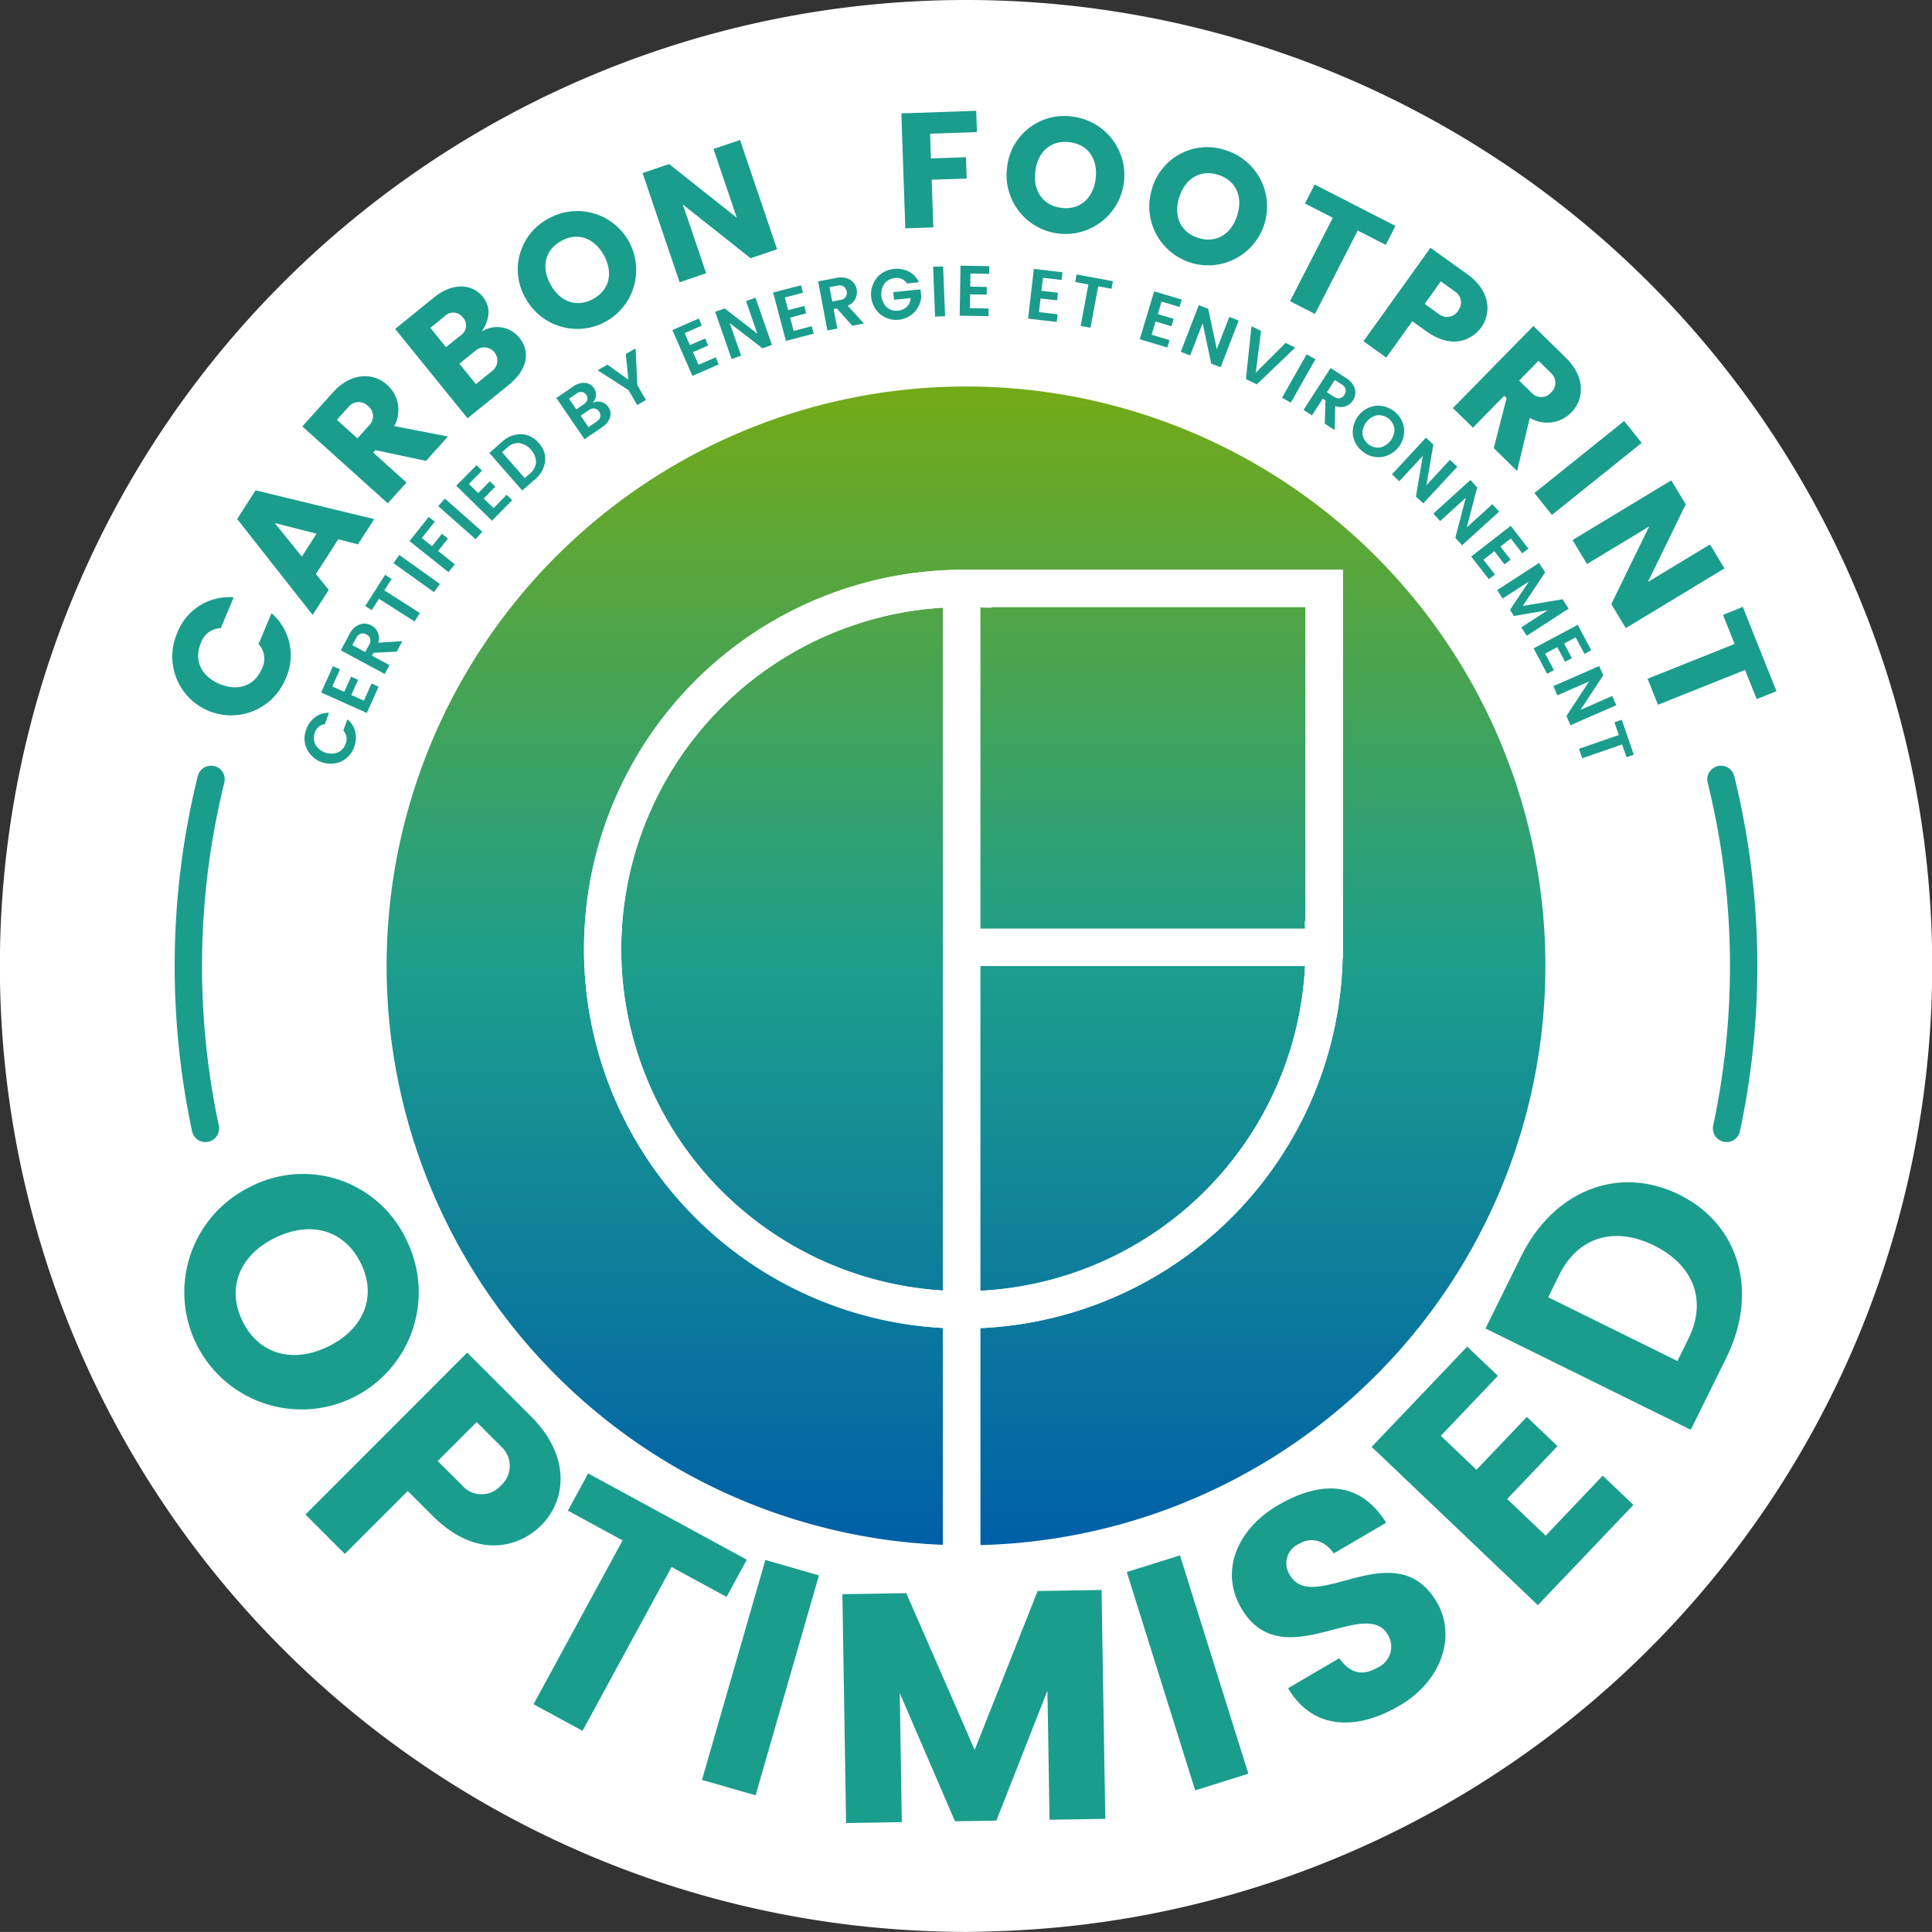 <svg xmlns="http://www.w3.org/2000/svg" xmlns:xlink="http://www.w3.org/1999/xlink" width="211.891" height="211.883" viewBox="0 0 211.891 211.883"><rect x="0" y="0" width="211.891" height="211.883" fill="#333333" stroke="none"/><defs><linearGradient id="a" x1="0.5" y1="1.373" x2="0.5" y2="-0.324" gradientUnits="objectBoundingBox"><stop offset="0" stop-color="#0060a7"/><stop offset="0.5" stop-color="#1c9e8d"/><stop offset="1" stop-color="#73aa17"/></linearGradient><linearGradient id="b" x1="0.5" y1="1.784" x2="0.5" y2="-1.784" xlink:href="#a"/><linearGradient id="c" x1="0.5" y1="2.917" x2="0.5" y2="-0.685" xlink:href="#a"/><linearGradient id="d" x1="0.5" y1="1" x2="0.5" y2="0" xlink:href="#a"/></defs><g transform="translate(-636.601 -3479.714)"><path d="M443.737,213.852a105.935,105.935,0,0,0-4.216,211.787c2.007.078,3.958.133,5.9.068.306-.01.612-.02.918-.028a105.929,105.929,0,0,0-2.6-211.827Z" transform="translate(298.81 3265.862)" fill="#fff"/><g transform="translate(655.494 3491.866)"><g transform="translate(1.25 116.624)"><path d="M378.189,322.984a12.855,12.855,0,1,1-17.2-5.886A12.519,12.519,0,0,1,378.189,322.984Zm-5.038,2.477c-1.783-3.627-5.47-4.722-9.417-2.781-3.915,1.926-5.33,5.531-3.546,9.157,1.767,3.592,5.485,4.672,9.4,2.746C373.537,332.644,374.919,329.054,373.151,325.462Z" transform="translate(-353.721 -315.692)" fill="#1b9d8d"/><path d="M378.188,349.027l-2.682-2.679-6.9,6.9-4.325-4.322,17.743-17.756,7.007,7c4.351,4.347,3.9,9.151,1.091,11.96C388.076,352.184,383.4,354.233,378.188,349.027Zm3.286-3.289a2.815,2.815,0,0,0,4.247,0,2.861,2.861,0,0,0,.023-4.273l-2.681-2.679-4.272,4.275Z" transform="translate(-350.928 -311.597)" fill="#1b9d8d"/><path d="M390.056,341.648l17.4,9.461-2.219,4.083-6.03-3.279-9.768,17.967-5.372-2.918,9.768-17.968-6-3.261Z" transform="translate(-345.695 -308.827)" fill="#1b9d8d"/><path d="M405.627,349.153l5.876,1.693-6.948,24.123-5.876-1.693Z" transform="translate(-341.83 -306.842)" fill="#1b9d8d"/><path d="M439.281,351.757l.406,25.1-6.114.1-.23-14.157-5.6,14.252-4.541.073-6.057-14.064.229,14.159-6.114.1-.406-25.1,7.008-.114,7.5,17.187,6.907-17.421Z" transform="translate(-338.609 -306.153)" fill="#1b9d8d"/><path d="M435.522,350.581l5.833-1.827,7.5,23.947-5.833,1.827Z" transform="translate(-332.085 -306.947)" fill="#1b9d8d"/><path d="M467.114,355.431c2.1,3.58.693,8.543-4.091,11.343-4.935,2.889-9.641,2.495-12.223-1.917l5.616-3.288c1.237,1.761,2.658,1.925,4.17,1.039a2.508,2.508,0,0,0,1.154-3.618c-2.511-4.288-11.627,4.693-16.069-2.9-2.42-4.134-.384-8.723,4-11.286,4.5-2.638,8.945-2.835,11.886,1.906l-5.738,3.36c-1.094-1.515-2.538-1.787-3.772-1.065a2.336,2.336,0,0,0-1.037,3.465C453.609,356.917,462.581,347.688,467.114,355.431Z" transform="translate(-329.674 -308.481)" fill="#1b9d8d"/><path d="M470.608,333.855l-6.263,6.577,3.911,3.724,5.523-5.8,3.365,3.206-5.523,5.8,4.221,4.02L482.1,344.8l3.366,3.207-10.479,11-18.229-17.36,10.479-11Z" transform="translate(-326.467 -311.736)" fill="#1b9d8d"/><path d="M487.876,317.751c6.67,3.292,8.709,10.717,5.181,17.867l-3.909,7.921-22.512-11.106,3.909-7.921C474.073,317.361,481.173,314.444,487.876,317.751Zm1.012,15.81c2.088-4.231.532-8.11-3.766-10.23s-8.32-1-10.409,3.237l-1.2,2.438L487.685,336Z" transform="translate(-323.856 -315.506)" fill="#1b9d8d"/></g><g transform="translate(14.507 16.986)"><path d="M368.241,281.006a2.892,2.892,0,0,1-3.78-1.354,2.734,2.734,0,0,1-.076-2.137,2.821,2.821,0,0,1,.962-1.343,2.5,2.5,0,0,1,1.538-.5l-.446,1.247a1.3,1.3,0,0,0-1.1.938,1.593,1.593,0,0,0,.054,1.3,2.045,2.045,0,0,0,2.451.878,1.6,1.6,0,0,0,.869-.976,1.3,1.3,0,0,0-.257-1.424l.446-1.248a2.474,2.474,0,0,1,.865,1.363,2.841,2.841,0,0,1-.11,1.646A2.731,2.731,0,0,1,368.241,281.006Z" transform="translate(-364.205 -226.639)" fill="#1b9d8d"/><path d="M366.939,271.634l.773.348-.841,1.874,1.309.588.745-1.659.773.346-.746,1.659,1.381.62.842-1.874.773.346-1.295,2.883-5.006-2.247Z" transform="translate(-363.824 -227.707)" fill="#1b9d8d"/><path d="M370.773,271.459l1.918,1.034-.523.972-4.819-2.595.956-1.774a2.084,2.084,0,0,1,1.11-1.062,1.534,1.534,0,0,1,1.276.1,1.642,1.642,0,0,1,.7.732,1.615,1.615,0,0,1,.071,1.161l2.643-.162-.621,1.153-2.539.119Zm-2.153-1.16,1.407.759.431-.8a.867.867,0,0,0,.111-.66.771.771,0,0,0-.411-.47.78.78,0,0,0-.617-.085.873.873,0,0,0-.492.458Z" transform="translate(-363.373 -228.683)" fill="#1b9d8d"/><path d="M370.185,267.582l-.714-.455,2.177-3.418.714.454-.8,1.249,3.9,2.486-.589.926-3.9-2.485Z" transform="translate(-362.812 -229.803)" fill="#1b9d8d"/><path d="M376.367,266.067l-4.45-3.185.642-.9,4.45,3.185Z" transform="translate(-362.165 -230.259)" fill="#1b9d8d"/><path d="M377.587,264.747l-4.279-3.41,2.11-2.649.663.527L374.658,261l1.122.894,1.085-1.361.663.527-1.085,1.362,1.834,1.461Z" transform="translate(-361.797 -231.131)" fill="#1b9d8d"/><path d="M379.9,261.55l-4.1-3.625.732-.828,4.1,3.627Z" transform="translate(-361.139 -231.552)" fill="#1b9d8d"/><path d="M379.586,254.2l.6.593-1.439,1.467,1.024,1,1.275-1.3.6.594-1.273,1.3,1.08,1.058,1.439-1.466.6.593-2.214,2.255-3.916-3.844Z" transform="translate(-360.722 -232.319)" fill="#1b9d8d"/><path d="M381.628,252.348a3.007,3.007,0,0,1,2.1-.838,2.6,2.6,0,0,1,1.923.962,2.565,2.565,0,0,1,.7,2.027,3.025,3.025,0,0,1-1.109,1.963l-1.4,1.225-3.608-4.115Zm2.488,3.979.567-.5a1.747,1.747,0,0,0,.671-1.267,2.229,2.229,0,0,0-1.82-2.074,1.749,1.749,0,0,0-1.343.5l-.567.5Z" transform="translate(-359.966 -233.03)" fill="#1b9d8d"/><path d="M386.045,248.724l1.831-1.254a1.984,1.984,0,0,1,1.32-.408,1.29,1.29,0,0,1,.983.582,1.248,1.248,0,0,1-.185,1.617,1.357,1.357,0,0,1,1.754.453,1.275,1.275,0,0,1,.186,1.132,2.026,2.026,0,0,1-.864,1.071l-1.935,1.324Zm1.391.073.8,1.172.822-.563a.874.874,0,0,0,.378-.482.651.651,0,0,0-.116-.553.661.661,0,0,0-.474-.311.858.858,0,0,0-.588.174Zm2.134,3.12.918-.63a.855.855,0,0,0,.376-.5.8.8,0,0,0-.63-.913.852.852,0,0,0-.607.168l-.912.623Z" transform="translate(-358.428 -234.208)" fill="#1b9d8d"/><path d="M394.922,249.731l-.958.553-.94-1.63-3.4-2.185,1.074-.62,2.3,1.65-.286-2.815,1.074-.618.192,4.035Z" transform="translate(-357.481 -234.998)" fill="#1b9d8d"/><path d="M399,241.478l.34.775-1.882.824.575,1.314,1.665-.73.34.776-1.667.728.607,1.387,1.883-.823.339.775-2.894,1.267-2.2-5.028Z" transform="translate(-355.766 -235.683)" fill="#1b9d8d"/><path d="M403.2,240.038l1.043-.364,1.807,5.181-1.044.364-3.589-2.767,1.251,3.582-1.044.364-1.807-5.182,1.044-.364,3.587,2.768Z" transform="translate(-354.785 -236.16)" fill="#1b9d8d"/><path d="M407.9,238.594l.216.819-1.985.523.365,1.387,1.759-.465.216.819-1.759.464.386,1.463,1.987-.524.216.819-3.055.8-1.4-5.306Z" transform="translate(-353.454 -236.446)" fill="#1b9d8d"/><path d="M410.45,241.381l.4,2.141-1.086.2-1.014-5.378,1.98-.372a2.078,2.078,0,0,1,1.525.195,1.534,1.534,0,0,1,.722,1.057,1.639,1.639,0,0,1-.13,1.005,1.614,1.614,0,0,1-.857.784l1.788,1.954-1.286.242-1.691-1.9Zm-.453-2.4.3,1.572.893-.168a.875.875,0,0,0,.585-.33.886.886,0,0,0-.218-1.148.866.866,0,0,0-.664-.094Z" transform="translate(-352.422 -236.624)" fill="#1b9d8d"/><path d="M414.363,242.168a2.891,2.891,0,0,1-.408-3.993,2.741,2.741,0,0,1,1.9-.993,2.835,2.835,0,0,1,1.626.29,2.5,2.5,0,0,1,1.118,1.17l-1.319.135a1.294,1.294,0,0,0-1.321-.589,1.6,1.6,0,0,0-1.154.613,2.05,2.05,0,0,0,.267,2.588,1.518,1.518,0,0,0,1.19.37,1.582,1.582,0,0,0,1.026-.441,1.45,1.45,0,0,0,.388-.942l-1.81.186-.086-.835,2.987-.307.086.835a2.771,2.771,0,0,1-4.484,1.913Z" transform="translate(-351.21 -236.824)" fill="#1b9d8d"/><path d="M418.937,242.465,418.722,237l1.1-.043.215,5.468Z" transform="translate(-349.785 -236.879)" fill="#1b9d8d"/><path d="M424.276,236.947l-.013.846-2.055-.033-.023,1.435,1.818.029-.014.846-1.818-.029-.024,1.514,2.054.033-.014.846-3.16-.051.09-5.488Z" transform="translate(-349.175 -236.895)" fill="#1b9d8d"/><path d="M430.736,237.546l-.1.841-2.04-.238-.167,1.425,1.807.211-.1.841-1.807-.211-.174,1.5,2.041.239-.1.841-3.138-.367.636-5.451Z" transform="translate(-347.606 -236.82)" fill="#1b9d8d"/><path d="M431.044,238.488l.154-.832,3.984.741-.154.832-1.457-.272-.846,4.548-1.079-.2.846-4.548Z" transform="translate(-346.526 -236.694)" fill="#1b9d8d"/><path d="M441.251,240.026l-.243.811-1.968-.592-.414,1.375,1.742.522-.243.812-1.742-.523-.436,1.449,1.968.591-.243.812-3.026-.909,1.578-5.255Z" transform="translate(-345.044 -236.307)" fill="#1b9d8d"/><path d="M445.525,241.612l1.031.4-1.981,5.117-1.031-.4-.94-4.433-1.371,3.538-1.031-.4,1.981-5.117,1.031.4.941,4.433Z" transform="translate(-344.104 -235.989)" fill="#1b9d8d"/><path d="M445.854,247.94l.609-5.794,1.049.512-.575,4.581,3.265-3.264,1.056.517-4.208,4.032Z" transform="translate(-342.609 -235.506)" fill="#1b9d8d"/><path d="M448.986,249.342l2.7-4.758.961.545-2.7,4.76Z" transform="translate(-341.781 -234.861)" fill="#1b9d8d"/><path d="M452.96,249.139l-1.184,1.831-.928-.6,2.97-4.6,1.692,1.094a2.083,2.083,0,0,1,.971,1.192,1.534,1.534,0,0,1-.206,1.263,1.651,1.651,0,0,1-.786.64,1.617,1.617,0,0,1-1.161-.024l-.051,2.648-1.1-.711.083-2.54Zm1.326-2.054-.867,1.343.764.493a.867.867,0,0,0,.65.164.887.887,0,0,0,.635-.981.865.865,0,0,0-.417-.525Z" transform="translate(-341.288 -234.547)" fill="#1b9d8d"/><path d="M456.229,254.08a2.738,2.738,0,0,1-1.092-1.845,2.907,2.907,0,0,1,2.463-3.18,2.895,2.895,0,0,1,3.147,2.433,2.905,2.905,0,0,1-2.458,3.183A2.737,2.737,0,0,1,456.229,254.08Zm1.873-.45a2.067,2.067,0,0,0,1.595-2.062,1.743,1.743,0,0,0-1.917-1.476,2.048,2.048,0,0,0-1.591,2.06,1.737,1.737,0,0,0,1.913,1.478Z" transform="translate(-340.161 -233.684)" fill="#1b9d8d"/><path d="M464.877,254.246l.811.751-3.729,4.026-.811-.75.76-4.469-2.578,2.786-.81-.751,3.729-4.027.811.751-.76,4.467Z" transform="translate(-339.259 -232.95)" fill="#1b9d8d"/><path d="M468.585,258.136l.742.819-4.065,3.686-.742-.818,1.146-4.384-2.811,2.549-.742-.819,4.065-3.687.744.819-1.147,4.384Z" transform="translate(-338.309 -231.979)" fill="#1b9d8d"/><path d="M471.664,261.953l-.669.52-1.259-1.622-1.134.88,1.117,1.436-.67.518-1.115-1.436-1.195.928L468,264.8l-.669.518-1.937-2.495,4.335-3.365Z" transform="translate(-337.442 -230.927)" fill="#1b9d8d"/><path d="M475.485,267.686l-4.593,2.977-.6-.922,2.9-1.879-3.711.63-.43-.664,2.081-3.116-2.887,1.871-.6-.927,4.593-2.977.669,1.033-2.446,3.678,4.355-.731Z" transform="translate(-336.845 -230.075)" fill="#1b9d8d"/><path d="M477.131,270.836l-.747.4-.966-1.812-1.266.674.855,1.6-.747.4-.855-1.606-1.335.712.965,1.812-.747.4-1.484-2.789,4.843-2.58Z" transform="translate(-336.01 -228.656)" fill="#1b9d8d"/><path d="M478.982,274.9l.443,1.013-5.028,2.2-.444-1.013,2.485-3.79-3.477,1.52-.443-1.013,5.028-2.2.443,1.013-2.483,3.791Z" transform="translate(-335.557 -227.71)" fill="#1b9d8d"/><path d="M478.63,276.556l.8-.277,1.325,3.83-.8.277-.484-1.4L475.1,280.5l-.359-1.037,4.371-1.512Z" transform="translate(-334.969 -226.478)" fill="#1b9d8d"/></g><g transform="translate(0 0)"><path d="M353.269,269.591a6.092,6.092,0,0,1,6.2-3.926l-1.417,3.381a2.376,2.376,0,0,0-2.186,1.636c-.784,1.873.018,3.632,2.056,4.485,2.023.847,3.855.193,4.641-1.681a2.376,2.376,0,0,0-.367-2.7l1.418-3.381a6.1,6.1,0,0,1,1.552,7.179,6.452,6.452,0,1,1-11.9-4.988Z" transform="translate(-352.732 -212.305)" fill="#1b9d8d"/><path d="M369.45,261.749,367,265.56l1.407,1.735-1.767,2.754-8.281-10.523,2.018-3.146,13.008,3.156-1.777,2.768Zm-2.382-.612-4.588-1.171,2.975,3.683Z" transform="translate(-351.243 -214.755)" fill="#1b9d8d"/><path d="M377.58,255.766l-5.545-1.172-.24.268,3.644,3.281-2.055,2.282-9.374-8.437,3.331-3.7c2.067-2.3,4.489-2.2,5.972-.86a3.687,3.687,0,0,1,.784,4.526l5.886,1.142Zm-7.521-2.467,1.275-1.415a1.416,1.416,0,0,0-.113-2.132,1.438,1.438,0,0,0-2.145.1l-1.273,1.415Z" transform="translate(-349.749 -217.373)" fill="#1b9d8d"/><path d="M376.326,239.9c2.054-1.662,4.185-1.514,5.35-.076.927,1.147.785,2.486-.123,3.821a3.121,3.121,0,0,1,4.134.678c1.254,1.552.881,3.518-1.186,5.192l-4.5,3.639-7.937-9.8Zm1.316,5.454,1.564-1.264a1.292,1.292,0,0,0,.3-1.975,1.317,1.317,0,0,0-2.016-.149l-1.565,1.267Zm5.082,2.593a1.438,1.438,0,0,0-1.782-2.258l-1.83,1.482,1.808,2.236Z" transform="translate(-347.619 -219.431)" fill="#1b9d8d"/><path d="M386.073,232.988a6.463,6.463,0,1,1-2.495,8.792A6.3,6.3,0,0,1,386.073,232.988Zm1.38,2.465c-1.773.991-2.225,2.872-1.146,4.8s2.918,2.528,4.691,1.536c1.758-.984,2.2-2.879,1.129-4.794S389.209,234.467,387.453,235.452Z" transform="translate(-344.804 -221.173)" fill="#1b9d8d"/><path d="M404.213,225.994l4.062,11.98-2.91.988-7.423-5.89,2.556,7.539-2.911.988-4.062-11.981,2.911-.986,7.423,5.889L401.3,226.98Z" transform="translate(-341.943 -222.792)" fill="#1b9d8d"/><path d="M415.968,223.744l8.21-.282.08,2.334-5.138.177.094,2.712,3.844-.132.08,2.336-3.844.132.18,5.227-3.071.106Z" transform="translate(-336.007 -223.462)" fill="#1b9d8d"/><path d="M432.362,223.981a6.459,6.459,0,1,1-7.215,5.6A6.292,6.292,0,0,1,432.362,223.981Zm-.348,2.8c-2.016-.25-3.493,1-3.766,3.189-.269,2.175.854,3.763,2.869,4.015,2,.248,3.475-1.017,3.747-3.192C435.137,228.6,434.011,227.03,432.014,226.781Z" transform="translate(-333.594 -223.339)" fill="#1b9d8d"/><path d="M445.909,226.964a6.458,6.458,0,1,1-8.122,4.179A6.29,6.29,0,0,1,445.909,226.964Zm-.857,2.687c-1.933-.616-3.614.338-4.285,2.442-.668,2.088.145,3.857,2.079,4.473,1.918.612,3.6-.358,4.27-2.447C447.786,232.013,446.968,230.264,445.051,229.651Z" transform="translate(-330.324 -222.623)" fill="#1b9d8d"/><path d="M452.381,229.856l8.862,4.543-1.066,2.079-3.071-1.574-4.69,9.15-2.735-1.4,4.69-9.15-3.055-1.565Z" transform="translate(-327.09 -221.771)" fill="#1b9d8d"/><path d="M462.953,244.507l-1.547-1.109-2.855,3.987-2.5-1.788,7.342-10.254,4.046,2.9c2.511,1.8,2.679,4.217,1.519,5.839C468.112,245.262,465.963,246.66,462.953,244.507Zm1.361-1.9a1.415,1.415,0,0,0,2.105-.349,1.438,1.438,0,0,0-.338-2.121l-1.549-1.108-1.767,2.47Z" transform="translate(-325.405 -220.32)" fill="#1b9d8d"/><path d="M468.287,255.522l1.406-5.489-.257-.253-3.433,3.5-2.2-2.151,8.832-9.007,3.553,3.485c2.207,2.162,2,4.58.607,6a3.69,3.69,0,0,1-4.557.591l-1.391,5.834Zm2.786-7.409,1.359,1.334a1.418,1.418,0,0,0,2.136-.022,1.439,1.439,0,0,0-.009-2.147l-1.361-1.334Z" transform="translate(-323.353 -218.525)" fill="#1b9d8d"/><path d="M480.721,250.367l1.923,2.4-9.847,7.9-1.923-2.4Z" transform="translate(-321.484 -216.346)" fill="#1b9d8d"/><path d="M490.848,265.173l-10.827,6.548-1.588-2.63,4.151-8.519-6.812,4.12-1.591-2.629,10.827-6.548,1.591,2.629-4.154,8.519,6.813-4.12Z" transform="translate(-320.609 -214.984)" fill="#1b9d8d"/><path d="M491.132,266.491l3.7,9.245-2.17.869-1.282-3.2-9.547,3.819-1.141-2.855,9.547-3.818-1.276-3.188Z" transform="translate(-318.888 -212.081)" fill="#1b9d8d"/></g><g transform="translate(23.506 30.249)"><path d="M391.675,304a37.569,37.569,0,0,0,35.281,37.447V266.556A37.569,37.569,0,0,0,391.675,304Z" transform="translate(-365.939 -242.313)" fill="url(#a)"/><path d="M458.437,297.638H422.811v35.618A37.57,37.57,0,0,0,458.437,297.638Z" transform="translate(-357.703 -234.092)" fill="url(#b)"/><path d="M458.411,300.952h.075V266.5H424.031v.075l-1.22-.029v35.242h35.621Z" transform="translate(-357.703 -242.329)" fill="url(#c)"/><path d="M498.413,310.93a63.545,63.545,0,1,0-66.074,63.482V350.626a41.607,41.607,0,0,1,1.219-83.141v-.025H476.2V310.1h-.025a41.6,41.6,0,0,1-39.741,40.545v23.794A63.531,63.531,0,0,0,498.413,310.93Z" transform="translate(-371.322 -247.384)" fill="url(#d)"/><path d="M471.643,305.9h.025V263.261H429.03v.025a41.607,41.607,0,0,0-1.219,83.141v23.785c.84.033,1.68.063,2.529.063.523,0,1.041-.027,1.562-.039V346.442A41.6,41.6,0,0,0,471.643,305.9ZM431.9,267.4l1.22.029v-.076h34.455v34.455H467.5l.02.833H431.9Zm0,39.333h35.626A37.57,37.57,0,0,1,431.9,342.349Zm-4.091,35.592a37.514,37.514,0,0,1,0-74.895Z" transform="translate(-366.794 -243.185)" fill="#fff"/></g><path d="M487.671,319.729a85.449,85.449,0,0,0-.615-38.28" transform="translate(-317.204 -208.125)" fill="none" stroke="#1b9d8d" stroke-linecap="round" stroke-miterlimit="10" stroke-width="3"/><path d="M356.617,281.449a85.45,85.45,0,0,0-.615,38.28" transform="translate(-352.364 -208.125)" fill="none" stroke="#1b9d8d" stroke-linecap="round" stroke-miterlimit="10" stroke-width="3"/></g></g></svg>